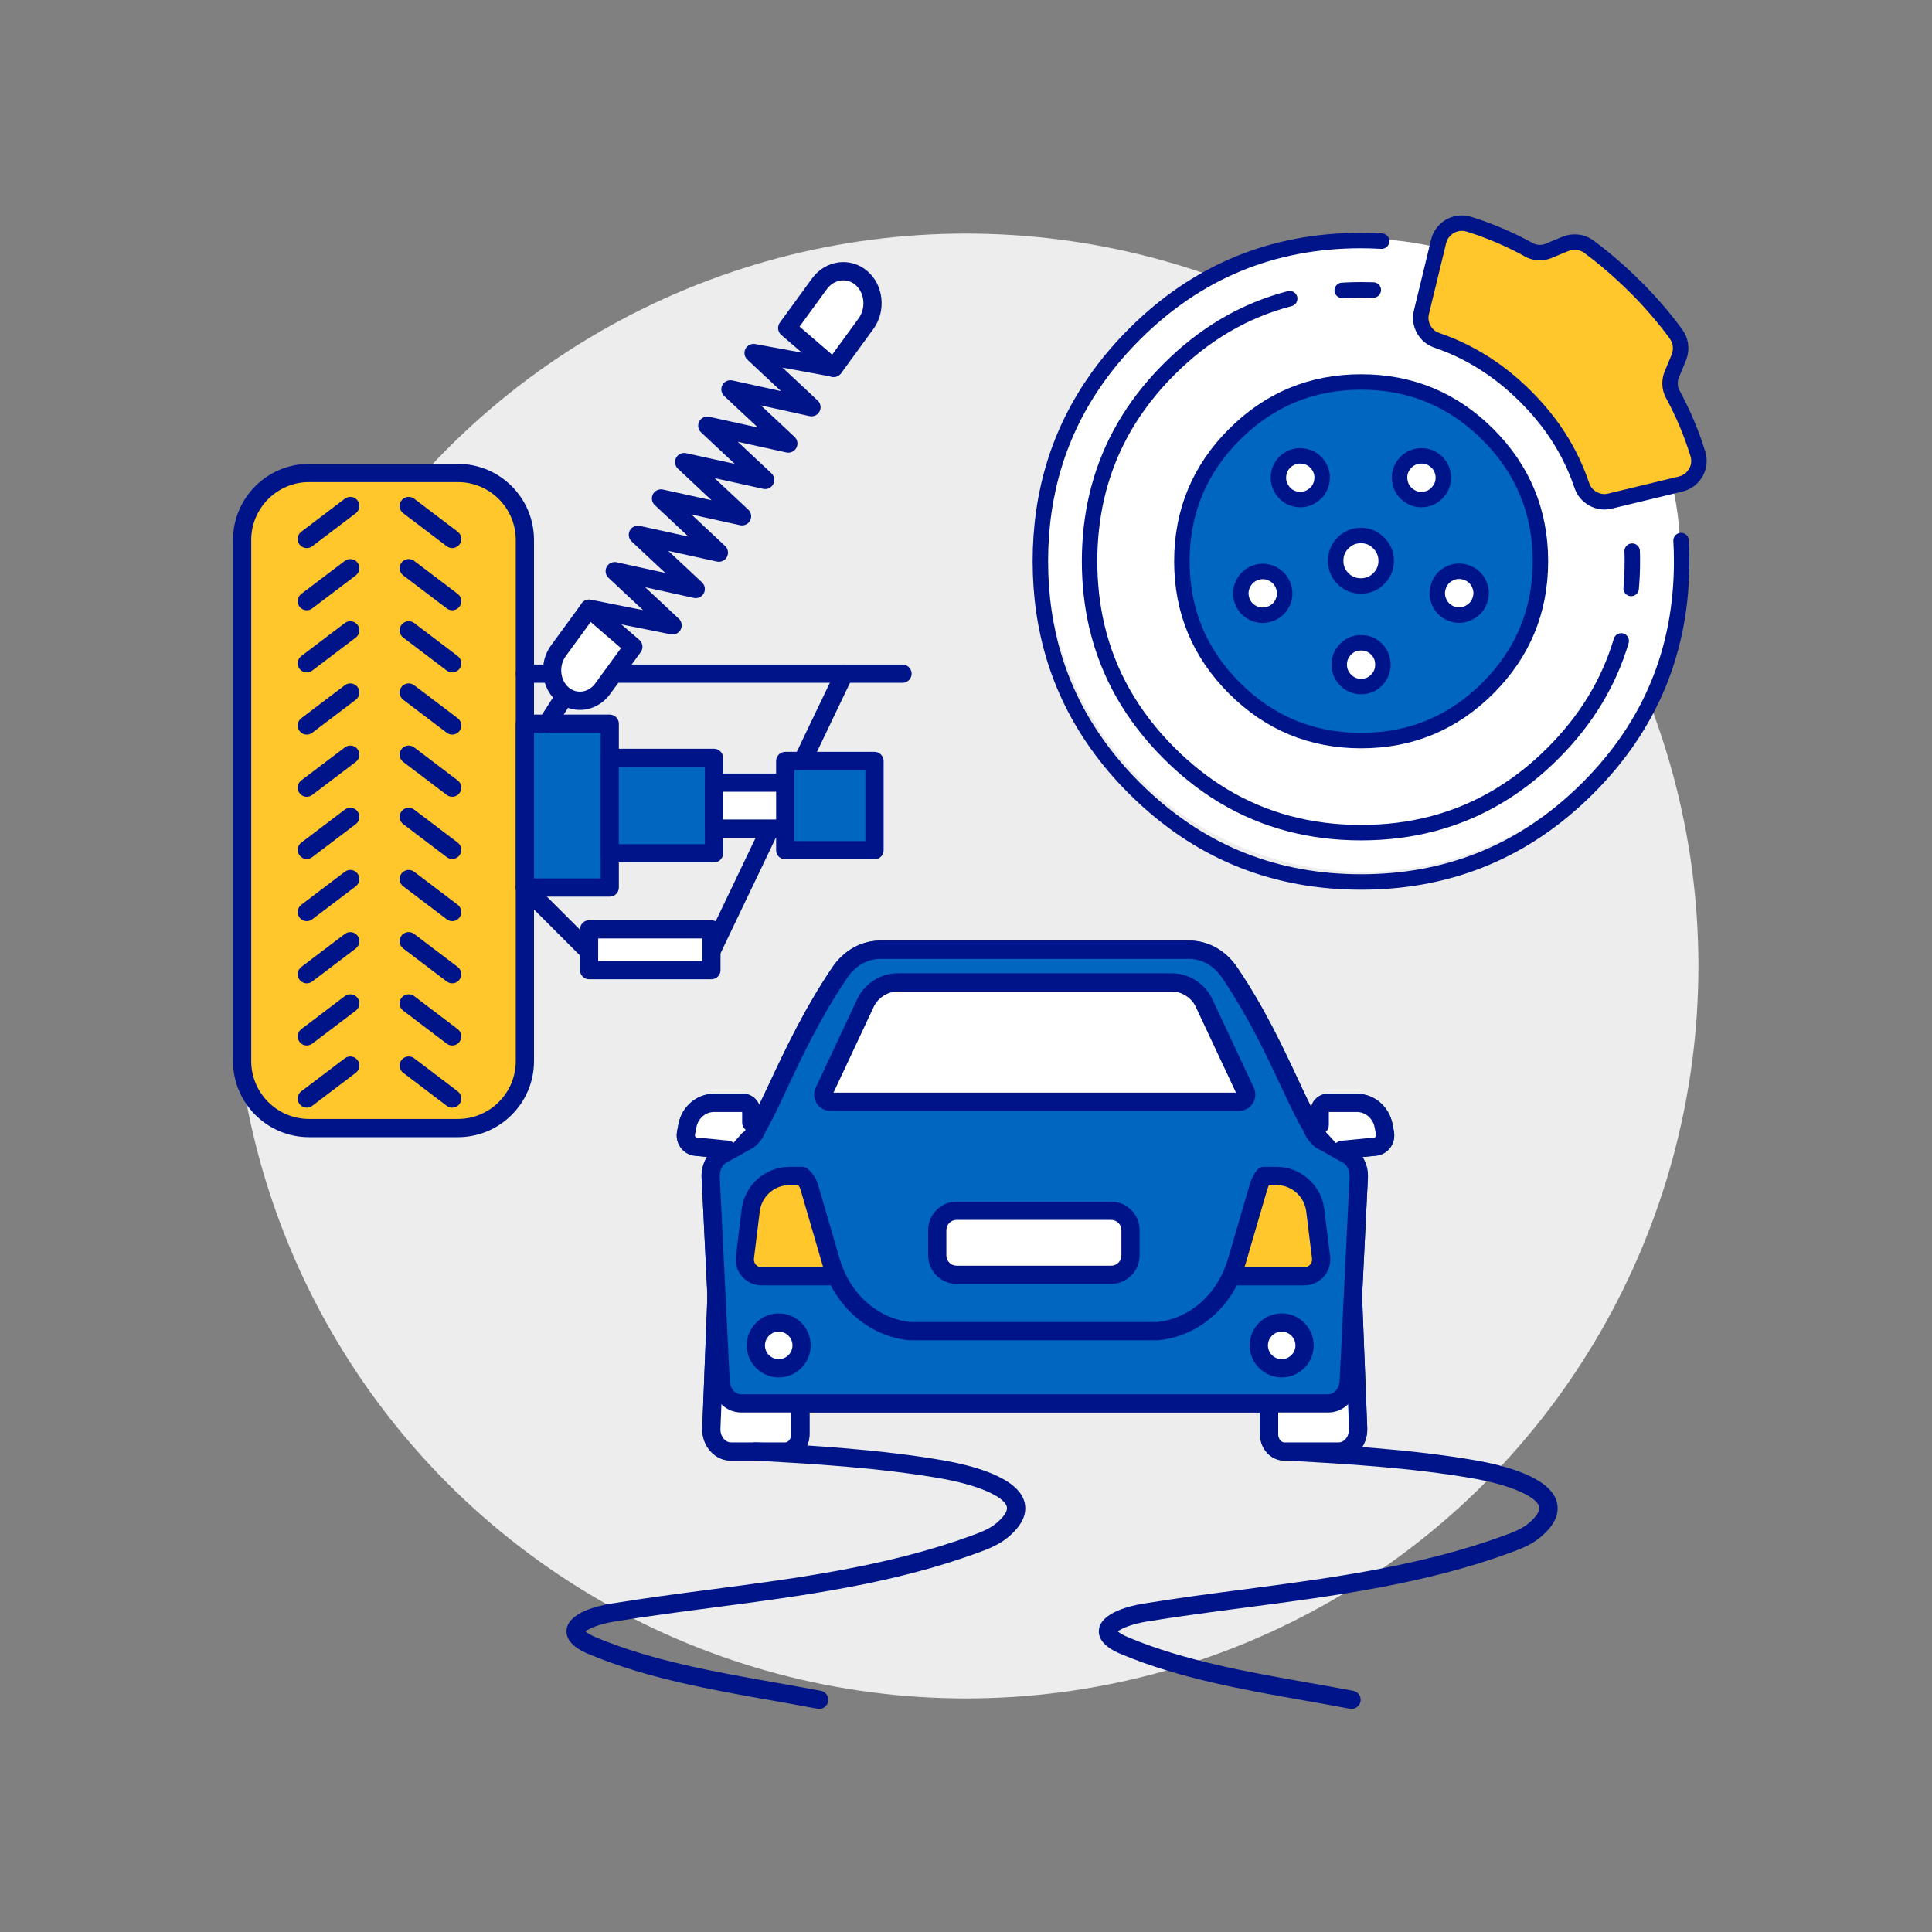 <?xml version="1.0" encoding="UTF-8"?> <svg xmlns="http://www.w3.org/2000/svg" viewBox="0 0 500 500"><rect x="0" y="0" width="500" height="500" fill="#808080" stroke="none"/><defs><style>.cls-1,.cls-2,.cls-3{fill-rule:evenodd;stroke:#001489;stroke-linecap:round;stroke-linejoin:round;stroke-width:4px;}.cls-1,.cls-4{fill:#fff;}.cls-2,.cls-5{fill:#ffc72c;}.cls-6{fill:#003887;}.cls-7{fill:#0066c0;}.cls-8{fill:#001489;}.cls-9{fill:#ededed;}.cls-3{fill:none;}</style></defs><g id="Background_Circles"><circle class="cls-9" cx="250" cy="250" r="189.55"></circle></g><g id="Layer_1"><circle class="cls-4" cx="352.95" cy="143.72" r="81.91"></circle><circle class="cls-7" cx="351.86" cy="145.16" r="45.23"></circle><rect class="cls-5" x="62.67" y="122.41" width="73.18" height="169.53" rx="17.33" ry="17.33"></rect><path class="cls-8" d="m118.51,294.3h-38.52c-10.86,0-19.69-8.83-19.69-19.69v-134.87c0-10.86,8.83-19.69,19.69-19.69h38.52c10.86,0,19.69,8.83,19.69,19.69v134.87c0,10.86-8.83,19.69-19.69,19.69Zm-38.52-169.53c-8.26,0-14.97,6.72-14.97,14.97v134.87c0,8.26,6.72,14.97,14.97,14.97h38.52c8.26,0,14.97-6.72,14.97-14.97v-134.87c0-8.26-6.72-14.97-14.97-14.97h-38.52Z"></path><path class="cls-8" d="m79.4,139.48l11.26-8.54-11.26,8.54Z"></path><path class="cls-8" d="m79.4,141.84c-.71,0-1.42-.32-1.88-.93-.79-1.04-.58-2.52.45-3.3l11.26-8.54c1.04-.79,2.52-.59,3.3.45.79,1.04.58,2.52-.45,3.3l-11.26,8.54c-.43.32-.93.48-1.42.48Z"></path><path class="cls-8" d="m79.4,155.57l11.26-8.54-11.26,8.54Z"></path><path class="cls-8" d="m79.4,157.93c-.71,0-1.42-.32-1.88-.93-.79-1.04-.58-2.52.45-3.3l11.26-8.54c1.04-.79,2.52-.58,3.3.45.79,1.04.58,2.52-.45,3.3l-11.26,8.54c-.43.32-.93.48-1.42.48Z"></path><path class="cls-8" d="m79.4,171.66l11.26-8.54-11.26,8.54Z"></path><path class="cls-8" d="m79.4,174.02c-.71,0-1.42-.32-1.88-.93-.79-1.04-.58-2.52.45-3.3l11.26-8.54c1.04-.79,2.52-.59,3.3.45.79,1.04.58,2.52-.45,3.3l-11.26,8.54c-.43.32-.93.48-1.42.48Z"></path><path class="cls-8" d="m79.4,187.75l11.26-8.54-11.26,8.54Z"></path><path class="cls-8" d="m79.4,190.11c-.71,0-1.42-.32-1.88-.93-.79-1.04-.58-2.52.45-3.3l11.26-8.54c1.04-.79,2.52-.59,3.3.45.79,1.04.58,2.52-.45,3.3l-11.26,8.54c-.43.32-.93.48-1.42.48Z"></path><path class="cls-8" d="m79.4,203.85l11.26-8.54-11.26,8.54Z"></path><path class="cls-8" d="m79.4,206.2c-.71,0-1.42-.32-1.88-.93-.79-1.04-.58-2.52.45-3.3l11.26-8.54c1.04-.79,2.52-.59,3.3.45.79,1.04.58,2.52-.45,3.3l-11.26,8.54c-.43.32-.93.48-1.42.48Z"></path><path class="cls-8" d="m79.4,219.94l11.26-8.54-11.26,8.54Z"></path><path class="cls-8" d="m79.4,222.3c-.71,0-1.42-.32-1.88-.93-.79-1.04-.58-2.52.45-3.3l11.26-8.54c1.04-.79,2.52-.59,3.3.45.79,1.04.58,2.52-.45,3.3l-11.26,8.54c-.43.32-.93.48-1.42.48Z"></path><path class="cls-8" d="m79.4,236.03l11.26-8.54-11.26,8.54Z"></path><path class="cls-8" d="m79.4,238.39c-.71,0-1.42-.32-1.88-.93-.79-1.04-.58-2.52.45-3.3l11.26-8.54c1.04-.79,2.52-.58,3.3.45.79,1.04.58,2.52-.45,3.3l-11.26,8.54c-.43.32-.93.48-1.42.48Z"></path><path class="cls-8" d="m79.4,252.12l11.26-8.54-11.26,8.54Z"></path><path class="cls-8" d="m79.4,254.48c-.71,0-1.42-.32-1.88-.93-.79-1.04-.58-2.52.45-3.3l11.26-8.54c1.04-.79,2.52-.59,3.3.45.79,1.04.58,2.52-.45,3.3l-11.26,8.54c-.43.32-.93.48-1.42.48Z"></path><path class="cls-8" d="m79.4,268.21l11.26-8.54-11.26,8.54Z"></path><path class="cls-8" d="m79.4,270.57c-.71,0-1.42-.32-1.88-.93-.79-1.04-.58-2.52.45-3.3l11.26-8.54c1.04-.79,2.52-.59,3.3.45.79,1.04.58,2.52-.45,3.3l-11.26,8.54c-.43.32-.93.48-1.42.48Z"></path><path class="cls-8" d="m79.4,284.3l11.26-8.54-11.26,8.54Z"></path><path class="cls-8" d="m79.4,286.66c-.71,0-1.42-.32-1.88-.93-.79-1.04-.58-2.52.45-3.3l11.26-8.54c1.04-.79,2.52-.58,3.3.45.79,1.04.58,2.52-.45,3.3l-11.26,8.54c-.43.32-.93.48-1.42.48Z"></path><path class="cls-8" d="m117.03,139.48l-11.26-8.54,11.26,8.54Z"></path><path class="cls-8" d="m117.03,141.84c-.5,0-1-.16-1.42-.48l-11.26-8.54c-1.04-.79-1.24-2.27-.45-3.3.79-1.04,2.27-1.24,3.3-.45l11.26,8.54c1.04.79,1.24,2.27.45,3.3-.46.61-1.17.93-1.88.93Z"></path><path class="cls-8" d="m117.03,155.57l-11.26-8.54,11.26,8.54Z"></path><path class="cls-8" d="m117.03,157.93c-.5,0-1-.16-1.42-.48l-11.26-8.54c-1.04-.79-1.24-2.27-.45-3.3.79-1.04,2.27-1.24,3.3-.45l11.26,8.54c1.04.79,1.24,2.27.45,3.3-.46.61-1.17.93-1.88.93Z"></path><path class="cls-8" d="m117.03,171.66l-11.26-8.54,11.26,8.54Z"></path><path class="cls-8" d="m117.03,174.02c-.5,0-1-.16-1.42-.48l-11.26-8.54c-1.04-.79-1.24-2.27-.45-3.3.79-1.04,2.27-1.24,3.3-.45l11.26,8.54c1.04.79,1.24,2.27.45,3.3-.46.61-1.17.93-1.88.93Z"></path><path class="cls-8" d="m117.03,187.75l-11.26-8.54,11.26,8.54Z"></path><path class="cls-8" d="m117.03,190.11c-.5,0-1-.16-1.42-.48l-11.26-8.54c-1.04-.79-1.24-2.27-.45-3.3.79-1.04,2.27-1.24,3.3-.45l11.26,8.54c1.04.79,1.24,2.27.45,3.3-.46.61-1.17.93-1.88.93Z"></path><path class="cls-8" d="m117.03,203.85l-11.26-8.54,11.26,8.54Z"></path><path class="cls-8" d="m117.03,206.2c-.5,0-1-.16-1.42-.48l-11.26-8.54c-1.04-.79-1.24-2.27-.45-3.3.79-1.04,2.27-1.24,3.3-.45l11.26,8.54c1.04.79,1.24,2.27.45,3.3-.46.61-1.17.93-1.88.93Z"></path><path class="cls-8" d="m117.03,219.94l-11.26-8.54,11.26,8.54Z"></path><path class="cls-8" d="m117.03,222.3c-.5,0-1-.16-1.42-.48l-11.26-8.54c-1.04-.79-1.24-2.27-.45-3.3.79-1.04,2.27-1.24,3.3-.45l11.26,8.54c1.04.79,1.24,2.27.45,3.3-.46.61-1.17.93-1.88.93Z"></path><path class="cls-8" d="m117.03,236.03l-11.26-8.54,11.26,8.54Z"></path><path class="cls-8" d="m117.03,238.39c-.5,0-1-.16-1.42-.48l-11.26-8.54c-1.04-.79-1.24-2.27-.45-3.3.79-1.04,2.27-1.24,3.3-.45l11.26,8.54c1.04.79,1.24,2.27.45,3.3-.46.61-1.17.93-1.88.93Z"></path><path class="cls-8" d="m117.03,252.12l-11.26-8.54,11.26,8.54Z"></path><path class="cls-8" d="m117.03,254.48c-.5,0-1-.16-1.42-.48l-11.26-8.54c-1.04-.79-1.24-2.27-.45-3.3.79-1.04,2.27-1.24,3.3-.45l11.26,8.54c1.04.79,1.24,2.27.45,3.3-.46.61-1.17.93-1.88.93Z"></path><path class="cls-8" d="m117.03,268.21l-11.26-8.54,11.26,8.54Z"></path><path class="cls-8" d="m117.03,270.57c-.5,0-1-.16-1.42-.48l-11.26-8.54c-1.04-.79-1.24-2.27-.45-3.3.79-1.04,2.27-1.24,3.3-.45l11.26,8.54c1.04.79,1.24,2.27.45,3.3-.46.61-1.17.93-1.88.93Z"></path><path class="cls-8" d="m117.03,284.3l-11.26-8.54,11.26,8.54Z"></path><path class="cls-8" d="m117.03,286.66c-.5,0-1-.16-1.42-.48l-11.26-8.54c-1.04-.79-1.24-2.27-.45-3.3.79-1.04,2.27-1.24,3.3-.45l11.26,8.54c1.04.79,1.24,2.27.45,3.3-.46.61-1.17.93-1.88.93Z"></path><path class="cls-8" d="m184.14,248.51h-31.83c-.63,0-1.23-.25-1.67-.69l-16.47-16.47c-.92-.92-.92-2.41,0-3.33.92-.92,2.41-.92,3.33,0l15.78,15.77h29.37l33.73-70.47c.56-1.18,1.97-1.67,3.14-1.11,1.17.56,1.67,1.97,1.11,3.14l-34.37,71.81c-.39.82-1.22,1.34-2.13,1.34Z"></path><rect class="cls-7" x="135.84" y="187.3" width="21.95" height="42.39"></rect><path class="cls-8" d="m157.8,232.05h-21.95c-1.3,0-2.36-1.06-2.36-2.36v-42.39c0-1.3,1.06-2.36,2.36-2.36h21.95c1.3,0,2.36,1.06,2.36,2.36v42.39c0,1.3-1.06,2.36-2.36,2.36Zm-19.6-4.72h17.24v-37.67h-17.24v37.67Z"></path><rect class="cls-7" x="157.8" y="196.14" width="26.98" height="24.7"></rect><path class="cls-8" d="m184.78,223.2h-26.99c-1.3,0-2.36-1.06-2.36-2.36v-24.7c0-1.3,1.06-2.36,2.36-2.36h26.99c1.3,0,2.36,1.06,2.36,2.36v24.7c0,1.3-1.06,2.36-2.36,2.36Zm-24.63-4.72h22.27v-19.98h-22.27v19.98Z"></path><rect class="cls-4" x="184.78" y="202.55" width="20.5" height="11.89"></rect><path class="cls-8" d="m205.29,216.8h-20.5c-1.3,0-2.36-1.06-2.36-2.36v-11.89c0-1.3,1.06-2.36,2.36-2.36h20.5c1.3,0,2.36,1.06,2.36,2.36v11.89c0,1.3-1.06,2.36-2.36,2.36Zm-18.15-4.72h15.79v-7.18h-15.79v7.18Z"></path><rect class="cls-7" x="203.23" y="196.94" width="23.1" height="23.1"></rect><path class="cls-8" d="m226.32,222.4h-23.1c-1.3,0-2.36-1.06-2.36-2.36v-23.1c0-1.3,1.06-2.36,2.36-2.36h23.1c1.3,0,2.36,1.06,2.36,2.36v23.1c0,1.3-1.06,2.36-2.36,2.36Zm-20.74-4.72h18.38v-18.38h-18.38v18.38Z"></path><polygon class="cls-8" points="157.71 162.05 146.16 180.11 141.56 187.3 157.71 162.05"></polygon><path class="cls-8" d="m141.56,189.66c-.43,0-.88-.12-1.27-.37-1.1-.7-1.42-2.16-.71-3.26l16.16-25.25c.7-1.1,2.16-1.42,3.26-.72,1.1.7,1.42,2.16.72,3.26l-16.16,25.25c-.45.7-1.21,1.09-1.99,1.09Z"></path><path class="cls-4" d="m203.73,84.9l8.35-11.46c2.67-3.66,7.56-4.32,10.86-1.48h0c3.31,2.85,3.83,8.17,1.17,11.82l-8.35,11.46-12.03-10.35Z"></path><path class="cls-8" d="m215.76,97.6c-.56,0-1.11-.2-1.54-.57l-12.03-10.35c-.93-.8-1.09-2.18-.37-3.18l8.35-11.46c1.69-2.32,4.23-3.83,6.97-4.15,2.67-.31,5.27.5,7.34,2.27,4.23,3.63,4.92,10.36,1.54,15l-8.35,11.46c-.39.53-.98.88-1.63.95-.09.01-.18.02-.27.02Zm-8.84-13.07l8.44,7.26,6.85-9.39c1.93-2.65,1.57-6.61-.8-8.65-1.05-.91-2.37-1.32-3.72-1.16-1.46.17-2.77.97-3.7,2.24l-7.07,9.7Z"></path><path class="cls-8" d="m233.57,176.71h-97.73c-1.3,0-2.36-1.06-2.36-2.36s1.06-2.36,2.36-2.36h97.73c1.3,0,2.36,1.06,2.36,2.36s-1.06,2.36-2.36,2.36Z"></path><path class="cls-4" d="m163.9,167.38l-7.96,10.9c-2.54,3.48-7.19,4.11-10.34,1.4h0c-3.15-2.71-3.65-7.77-1.11-11.26l7.96-10.9,11.45,9.85Z"></path><path class="cls-8" d="m150.07,183.72c-2.19,0-4.29-.78-6-2.25-4.07-3.5-4.73-9.97-1.47-14.43l7.96-10.9c.39-.53.98-.88,1.63-.95.65-.07,1.31.13,1.81.55l11.45,9.85c.93.8,1.09,2.18.37,3.18l-7.96,10.9c-1.63,2.23-4.08,3.69-6.71,3.99-.36.04-.71.06-1.07.06Zm2.79-22.75l-6.45,8.84c-1.81,2.48-1.47,6.18.74,8.08.98.84,2.2,1.23,3.45,1.08,1.35-.16,2.58-.9,3.44-2.09l6.67-9.15-7.86-6.77Z"></path><path class="cls-8" d="m174.08,164.21c-.15,0-.31-.02-.46-.05l-21.63-4.33c-1.28-.26-2.1-1.5-1.85-2.78.26-1.28,1.49-2.11,2.78-1.85l13.5,2.7-8.94-8.36c-.78-.73-.97-1.88-.48-2.82.49-.94,1.56-1.44,2.59-1.21l12.59,2.77-8.71-8.15c-.78-.73-.97-1.88-.48-2.82.49-.94,1.56-1.43,2.59-1.21l12.59,2.77-8.71-8.15c-.78-.73-.97-1.88-.48-2.82.5-.94,1.56-1.43,2.59-1.21l12.59,2.77-8.71-8.15c-.78-.73-.97-1.88-.48-2.82.5-.94,1.56-1.43,2.59-1.21l12.59,2.77-8.71-8.15c-.78-.73-.97-1.88-.48-2.82.5-.94,1.56-1.44,2.59-1.21l12.59,2.77-8.71-8.15c-.78-.73-.97-1.88-.48-2.82.49-.94,1.56-1.44,2.59-1.21l12.59,2.77-8.71-8.15c-.76-.71-.97-1.85-.5-2.78.47-.93,1.5-1.45,2.53-1.26l20.7,3.81c1.28.24,2.13,1.46,1.89,2.75-.24,1.28-1.46,2.12-2.75,1.89l-12.78-2.35,9.11,8.52c.78.73.97,1.88.48,2.82-.49.94-1.56,1.44-2.59,1.21l-12.59-2.77,8.71,8.15c.78.73.97,1.88.48,2.82-.5.94-1.56,1.44-2.59,1.21l-12.59-2.77,8.71,8.15c.78.73.97,1.88.48,2.82-.5.94-1.56,1.44-2.59,1.21l-12.59-2.77,8.71,8.15c.78.73.97,1.88.48,2.82-.49.94-1.56,1.44-2.59,1.21l-12.59-2.77,8.71,8.15c.78.73.97,1.88.48,2.82-.49.94-1.56,1.44-2.59,1.21l-12.59-2.77,8.71,8.15c.78.73.97,1.88.48,2.82-.49.94-1.56,1.44-2.59,1.21l-12.59-2.77,8.71,8.15c.77.72.97,1.86.49,2.8-.41.8-1.23,1.28-2.1,1.28Z"></path><rect class="cls-4" x="152.46" y="240.52" width="31.65" height="10.55"></rect><path class="cls-8" d="m184.11,253.43h-31.65c-1.3,0-2.36-1.06-2.36-2.36v-10.55c0-1.3,1.06-2.36,2.36-2.36h31.65c1.3,0,2.36,1.06,2.36,2.36v10.55c0,1.3-1.06,2.36-2.36,2.36Zm-29.3-4.72h26.94v-5.84h-26.94v5.84Z"></path><path class="cls-4" d="m207.14,363.98v7.19c0,2.46-1.76,4.47-3.92,4.47h-14.07c-2.86,0-5.15-2.69-5.05-5.94l1.39-35.49,21.66,29.77Z"></path><path class="cls-6" d="m203.22,378h-14.07c-1.9,0-3.7-.78-5.08-2.2-1.55-1.59-2.39-3.84-2.33-6.17l1.39-35.51c.05-1.3,1.12-2.3,2.45-2.26,1.3.05,2.31,1.15,2.26,2.45l-1.39,35.49c-.03,1.04.33,2.03,1,2.72.34.35.91.77,1.7.77h14.07c.83,0,1.56-.99,1.56-2.12v-7.19c0-1.3,1.06-2.36,2.36-2.36s2.36,1.06,2.36,2.36v7.19c0,3.77-2.82,6.83-6.28,6.83Z"></path><path class="cls-4" d="m328.43,363.98v7.19c0,2.46,1.76,4.47,3.92,4.47h14.07c2.86,0,5.15-2.69,5.05-5.94l-1.39-35.49-21.66,29.77Z"></path><path class="cls-6" d="m346.43,378h-14.07c-3.46,0-6.28-3.07-6.28-6.83v-7.19c0-1.3,1.06-2.36,2.36-2.36s2.36,1.06,2.36,2.36v7.19c0,1.13.73,2.12,1.56,2.12h14.07c.79,0,1.36-.42,1.7-.77.66-.68,1.03-1.68,1-2.74l-1.39-35.47c-.05-1.3.96-2.4,2.26-2.45,1.3-.04,2.4.96,2.45,2.26l1.39,35.49c.07,2.35-.78,4.59-2.33,6.19-1.38,1.42-3.18,2.2-5.08,2.2Z"></path><path class="cls-4" d="m227.86,245.8c-4.15,0-8.02,2.2-10.54,5.94-10.94,16.15-16.82,32.56-21.23,39.93-.48,1.36-1.29,2.49-2.34,3.34l-7.46,4.16c-1.66,1.34-2.55,3.61-2.34,5.92l2.58,52.7c.27,3.08,2.56,5.41,5.29,5.41h151.93c2.73,0,5.02-2.33,5.29-5.41l2.58-52.7c.21-2.31-.68-4.59-2.34-5.92l-7.46-4.16c-1.05-.84-1.86-1.98-2.34-3.34-4.48-7.12-10.29-23.77-21.23-39.93-2.52-3.74-6.39-5.94-10.54-5.94h-79.85Z"></path><path class="cls-6" d="m343.75,365.55h-151.93c-3.98,0-7.26-3.25-7.64-7.56l-2.58-52.8c-.27-3,.96-6.06,3.22-7.88.1-.08.21-.16.33-.22l7.27-4.06c.66-.57,1.15-1.3,1.46-2.18.05-.15.12-.29.2-.42,1.47-2.46,3.19-6.13,5.18-10.37,3.75-8.01,8.89-18.98,16.12-29.66,2.98-4.43,7.54-6.98,12.49-6.98h79.85c4.95,0,9.51,2.55,12.49,6.98,7.01,10.35,11.85,20.69,15.73,29,2.13,4.56,3.97,8.49,5.54,10.99.09.15.17.3.23.47.31.88.8,1.61,1.46,2.18l7.27,4.06c.12.06.23.14.33.22,2.26,1.82,3.49,4.88,3.21,7.98l-2.57,52.6c-.39,4.4-3.67,7.65-7.65,7.65Zm-156.12-64.44c-.95.85-1.47,2.3-1.34,3.76l2.58,52.8c.16,1.76,1.42,3.17,2.94,3.17h151.93c1.51,0,2.78-1.4,2.94-3.26l2.57-52.61c.14-1.55-.38-3.01-1.33-3.86l-7.26-4.05c-.12-.06-.23-.14-.33-.22-1.33-1.07-2.36-2.49-2.99-4.13-1.69-2.74-3.55-6.71-5.69-11.29-3.81-8.16-8.56-18.3-15.37-28.35-2.1-3.12-5.23-4.91-8.58-4.91h-79.85c-3.36,0-6.49,1.79-8.58,4.9-7.03,10.38-11.87,20.72-15.76,29.02-1.99,4.26-3.72,7.95-5.29,10.61-.63,1.65-1.67,3.08-3,4.15-.1.08-.21.16-.33.22l-7.26,4.05Zm6.11-6.11h.02-.02Z"></path><path class="cls-4" d="m194.42,290.53v-2.93c0-1.19-.92-2.15-2.05-2.15h-7.63c-3.33,0-6.19,2.47-6.84,5.89l-.36,1.9c-.33,1.71.83,3.34,2.49,3.51l8.24.8,6.15-7.02Z"></path><path class="cls-6" d="m188.27,299.91c-.08,0-.15,0-.23-.01l-8.24-.8c-1.42-.14-2.74-.89-3.6-2.05-.9-1.21-1.26-2.75-.97-4.25l.36-1.9c.86-4.53,4.71-7.82,9.16-7.82h7.63c2.43,0,4.41,2.02,4.41,4.51v2.93c0,1.3-1.06,2.36-2.36,2.36s-2.36-1.06-2.36-2.36v-2.73h-7.32c-2.19,0-4.09,1.67-4.53,3.98l-.36,1.9c-.05.28.06.47.11.54.06.07.15.16.29.18l8.24.8c1.3.13,2.24,1.28,2.12,2.58-.12,1.22-1.14,2.13-2.34,2.13Z"></path><path class="cls-4" d="m322.27,282.35l-10.9-23.25c-1.67-3.01-4.79-4.86-8.15-4.86h-70.87c-3.37,0-6.48,1.86-8.15,4.86l-10.9,23.25c-.69,1.24.18,2.78,1.56,2.78h105.84c1.39,0,2.25-1.54,1.56-2.78Z"></path><path class="cls-6" d="m320.71,287.49h-105.84c-1.48,0-2.82-.77-3.58-2.06-.74-1.27-.78-2.85-.09-4.14l10.87-23.19s.05-.1.08-.15c2.09-3.74,6-6.07,10.21-6.07h70.87c4.21,0,8.13,2.33,10.21,6.07.03.05.05.1.08.15l10.87,23.19c.68,1.3.65,2.87-.1,4.14-.76,1.29-2.09,2.06-3.58,2.06Zm-.49-3.99h.02-.02Zm-104.5-.73h104.15l-10.59-22.59c-1.26-2.21-3.58-3.58-6.06-3.58h-70.87c-2.48,0-4.79,1.37-6.05,3.58l-10.59,22.59Z"></path><path class="cls-4" d="m207.48,304.34s1.32.7,2,3.03l5.58,19.13c2.91,9.97,10.95,17.06,20.43,18.01h64.15c9.48-.95,17.52-8.05,20.43-18.01l5.59-19.13c.66-2.28,1.54-3.03,1.54-3.03h-119.71Z"></path><path class="cls-6" d="m299.64,346.87h-64.15c-.08,0-.16,0-.24-.01-10.45-1.05-19.27-8.78-22.45-19.7l-5.58-19.13c-.36-1.25-.93-1.66-.96-1.68-1.15-.61-1.53-2.01-.92-3.16.61-1.15,2.1-1.55,3.24-.94.37.2,2.25,1.33,3.16,4.45l5.58,19.13c2.63,9.02,9.8,15.41,18.28,16.31h63.91c8.48-.9,15.65-7.3,18.28-16.31l5.59-19.13c.8-2.73,1.93-3.87,2.26-4.16.98-.85,2.47-.74,3.33.24.85.98.74,2.47-.23,3.32.03-.04-.41.49-.82,1.92l-5.59,19.13c-3.18,10.91-12,18.64-22.45,19.7-.08,0-.16.01-.24.01Z"></path><path class="cls-4" d="m341.53,291.19v-3.59c0-1.19.92-2.15,2.05-2.15h7.63c3.33,0,6.19,2.47,6.84,5.89l.36,1.9c.33,1.71-.83,3.34-2.49,3.51l-8.58.84-5.81-6.4Z"></path><path class="cls-6" d="m347.34,299.94c-1.2,0-2.22-.91-2.34-2.13-.13-1.3.82-2.45,2.12-2.58l8.58-.84c.14-.01.23-.1.29-.18.05-.07.17-.26.12-.54l-.36-1.91c-.44-2.3-2.34-3.97-4.53-3.97h-7.32v3.39c0,1.3-1.06,2.36-2.36,2.36s-2.36-1.06-2.36-2.36v-3.59c0-2.49,1.98-4.51,4.41-4.51h7.63c4.45,0,8.3,3.29,9.16,7.81l.36,1.91c.28,1.49-.07,3.04-.97,4.24-.87,1.16-2.18,1.91-3.6,2.05l-8.58.84c-.08,0-.16.01-.23.01Z"></path><path class="cls-4" d="m214.61,330.29h-17.54c-2.59,0-4.6-2.27-4.29-4.84l1.5-12.21c.62-5.08,4.94-8.9,10.05-8.9h3.15l7.13,25.95Z"></path><path class="cls-6" d="m214.61,332.65h-17.54c-1.91,0-3.73-.82-5-2.25-1.27-1.43-1.86-3.34-1.63-5.24l1.5-12.21c.77-6.25,6.09-10.97,12.39-10.97h3.15c1.3,0,2.36,1.06,2.36,2.36s-1.06,2.36-2.36,2.36h-3.15c-3.92,0-7.23,2.93-7.71,6.83l-1.5,12.21c-.07.56.1,1.11.48,1.54.38.43.9.66,1.47.66h17.54c1.3,0,2.36,1.06,2.36,2.36s-1.06,2.36-2.36,2.36Z"></path><path class="cls-4" d="m320.06,330.29h17.54c2.59,0,4.6-2.27,4.29-4.84l-1.5-12.21c-.62-5.08-4.93-8.9-10.05-8.9h-3.15l-7.13,25.95Z"></path><path class="cls-6" d="m337.6,332.65h-17.54c-1.3,0-2.36-1.06-2.36-2.36s1.06-2.36,2.36-2.36h17.54c.57,0,1.09-.23,1.47-.66.38-.43.55-.97.48-1.54l-1.5-12.21c-.48-3.89-3.79-6.83-7.71-6.83h-3.15c-1.3,0-2.36-1.06-2.36-2.36s1.06-2.36,2.36-2.36h3.15c6.3,0,11.63,4.72,12.39,10.97l1.5,12.21c.23,1.9-.36,3.81-1.63,5.24-1.27,1.43-3.09,2.25-5,2.25Z"></path><path class="cls-4" d="m247.57,313.35h40.01c2.76,0,5,2.24,5,5v6.56c0,2.76-2.24,5-5,5h-40.01c-2.76,0-5-2.24-5-5v-6.56c0-2.76,2.24-5,5-5Z"></path><path class="cls-6" d="m287.57,332.27h-40.01c-4.06,0-7.36-3.3-7.36-7.36v-6.56c0-4.06,3.3-7.36,7.36-7.36h40.01c4.06,0,7.36,3.3,7.36,7.36v6.56c0,4.06-3.3,7.36-7.36,7.36Zm-40.01-16.56c-1.46,0-2.64,1.19-2.64,2.64v6.56c0,1.46,1.19,2.65,2.64,2.65h40.01c1.46,0,2.65-1.19,2.65-2.65v-6.56c0-1.46-1.19-2.64-2.65-2.64h-40.01Z"></path><path class="cls-4" d="m337.62,348.19c0,3.27-2.65,5.92-5.92,5.92s-5.92-2.65-5.92-5.92,2.65-5.92,5.92-5.92,5.92,2.65,5.92,5.92Z"></path><path class="cls-6" d="m331.7,356.47c-4.56,0-8.28-3.71-8.28-8.28s3.71-8.28,8.28-8.28,8.28,3.71,8.28,8.28-3.71,8.28-8.28,8.28Zm0-11.84c-1.96,0-3.56,1.6-3.56,3.56s1.6,3.56,3.56,3.56,3.56-1.6,3.56-3.56-1.6-3.56-3.56-3.56Z"></path><path class="cls-4" d="m207.45,348.19c0,3.27-2.65,5.92-5.92,5.92s-5.92-2.65-5.92-5.92,2.65-5.92,5.92-5.92,5.92,2.65,5.92,5.92Z"></path><path class="cls-6" d="m201.53,356.47c-4.56,0-8.28-3.71-8.28-8.28s3.71-8.28,8.28-8.28,8.28,3.71,8.28,8.28-3.71,8.28-8.28,8.28Zm0-11.84c-1.96,0-3.56,1.6-3.56,3.56s1.6,3.56,3.56,3.56,3.56-1.6,3.56-3.56-1.6-3.56-3.56-3.56Z"></path><path class="cls-8" d="m349.76,442.25c-.15,0-.29-.01-.44-.04-3.71-.7-7.5-1.37-11.32-2.05-16.12-2.84-32.79-5.79-47.7-12.01-1.57-.65-6.34-2.65-5.9-6.41.52-4.46,8.23-6.19,11.53-6.73,8.66-1.41,17.47-2.57,26-3.68,22.45-2.94,45.67-5.98,67.44-13.97,2.3-.84,4.5-1.71,6.18-3.1,1.21-1,3.17-2.89,2.78-4.35-.71-2.68-7.8-5.69-17.23-7.32-16.1-2.79-33.05-3.75-48.01-4.59-1.3-.07-2.29-1.19-2.22-2.49.07-1.3,1.19-2.29,2.49-2.22,15.09.85,32.19,1.82,48.55,4.65,7.09,1.23,19.26,4.25,20.99,10.76.81,3.06-.64,6.15-4.33,9.2-2.25,1.86-4.86,2.9-7.56,3.89-22.27,8.17-45.75,11.24-68.46,14.22-8.49,1.11-17.27,2.26-25.85,3.66-3.77.61-6.52,1.78-7.4,2.54.34.31,1.12.88,2.84,1.59,14.42,6.02,30.83,8.92,46.7,11.72,3.84.68,7.65,1.35,11.38,2.06,1.28.24,2.12,1.48,1.88,2.76-.21,1.13-1.2,1.92-2.31,1.92Z"></path><path class="cls-4" d="m207.14,363.98v7.19c0,2.46-1.76,4.47-3.92,4.47h-14.07c-2.86,0-5.15-2.69-5.05-5.94l1.39-35.49,21.66,29.77Z"></path><path class="cls-8" d="m203.22,378h-14.07c-1.9,0-3.7-.78-5.08-2.2-1.55-1.59-2.39-3.84-2.33-6.17l1.39-35.51c.05-1.3,1.12-2.3,2.45-2.26,1.3.05,2.31,1.15,2.26,2.45l-1.39,35.49c-.03,1.04.33,2.03,1,2.72.34.35.91.77,1.7.77h14.07c.83,0,1.56-.99,1.56-2.12v-7.19c0-1.3,1.06-2.36,2.36-2.36s2.36,1.06,2.36,2.36v7.19c0,3.77-2.82,6.83-6.28,6.83Z"></path><path class="cls-4" d="m328.43,363.98v7.19c0,2.46,1.76,4.47,3.92,4.47h14.07c2.86,0,5.15-2.69,5.05-5.94l-1.39-35.49-21.66,29.77Z"></path><path class="cls-8" d="m346.43,378h-14.07c-3.46,0-6.28-3.07-6.28-6.83v-7.19c0-1.3,1.06-2.36,2.36-2.36s2.36,1.06,2.36,2.36v7.19c0,1.13.73,2.12,1.56,2.12h14.07c.79,0,1.36-.42,1.7-.77.66-.68,1.03-1.68,1-2.74l-1.39-35.47c-.05-1.3.96-2.4,2.26-2.45,1.3-.04,2.4.96,2.45,2.26l1.39,35.49c.07,2.35-.78,4.59-2.33,6.19-1.38,1.42-3.18,2.2-5.08,2.2Z"></path><path class="cls-7" d="m227.86,245.8c-4.15,0-8.02,2.2-10.54,5.94-10.94,16.15-16.82,32.56-21.23,39.93-.48,1.36-1.29,2.49-2.34,3.34l-7.46,4.16c-1.66,1.34-2.55,3.61-2.34,5.92l2.58,52.7c.27,3.08,2.56,5.41,5.29,5.41h151.93c2.73,0,5.02-2.33,5.29-5.41l2.58-52.7c.21-2.31-.68-4.59-2.34-5.92l-7.46-4.16c-1.05-.84-1.86-1.98-2.34-3.34-4.48-7.12-10.29-23.77-21.23-39.93-2.52-3.74-6.39-5.94-10.54-5.94h-79.85Z"></path><path class="cls-8" d="m343.75,365.55h-151.93c-3.98,0-7.26-3.25-7.64-7.56l-2.58-52.8c-.27-3,.96-6.06,3.22-7.88.1-.08.21-.16.33-.22l7.27-4.06c.66-.57,1.15-1.3,1.46-2.18.05-.15.12-.29.2-.42,1.47-2.46,3.19-6.13,5.18-10.37,3.75-8.01,8.89-18.98,16.12-29.66,2.98-4.43,7.54-6.98,12.49-6.98h79.85c4.95,0,9.51,2.55,12.49,6.98,7.01,10.35,11.85,20.69,15.73,29,2.13,4.56,3.97,8.49,5.54,10.99.09.15.17.3.23.47.31.88.8,1.61,1.46,2.18l7.27,4.06c.12.06.23.14.33.22,2.26,1.82,3.49,4.88,3.21,7.98l-2.57,52.6c-.39,4.4-3.67,7.65-7.65,7.65Zm-156.12-64.44c-.95.85-1.47,2.3-1.34,3.76l2.58,52.8c.16,1.76,1.42,3.17,2.94,3.17h151.93c1.51,0,2.78-1.4,2.94-3.26l2.57-52.61c.14-1.55-.38-3.01-1.33-3.86l-7.26-4.05c-.12-.06-.23-.14-.33-.22-1.33-1.07-2.36-2.49-2.99-4.13-1.69-2.74-3.55-6.71-5.69-11.29-3.81-8.16-8.56-18.3-15.37-28.35-2.1-3.12-5.23-4.91-8.58-4.91h-79.85c-3.36,0-6.49,1.79-8.58,4.9-7.03,10.38-11.87,20.72-15.76,29.02-1.99,4.26-3.72,7.95-5.29,10.61-.63,1.65-1.67,3.08-3,4.15-.1.08-.21.16-.33.22l-7.26,4.05Zm6.11-6.11h.02-.02Z"></path><path class="cls-4" d="m194.42,290.53v-2.93c0-1.19-.92-2.15-2.05-2.15h-7.63c-3.33,0-6.19,2.47-6.84,5.89l-.36,1.9c-.33,1.71.83,3.34,2.49,3.51l8.24.8,6.15-7.02Z"></path><path class="cls-8" d="m188.27,299.91c-.08,0-.15,0-.23-.01l-8.24-.8c-1.42-.14-2.74-.89-3.6-2.05-.9-1.21-1.26-2.75-.97-4.25l.36-1.9c.86-4.53,4.71-7.82,9.16-7.82h7.63c2.43,0,4.41,2.02,4.41,4.51v2.93c0,1.3-1.06,2.36-2.36,2.36s-2.36-1.06-2.36-2.36v-2.73h-7.32c-2.19,0-4.09,1.67-4.53,3.98l-.36,1.9c-.05.28.06.47.11.54.06.07.15.16.29.18l8.24.8c1.3.13,2.24,1.28,2.12,2.58-.12,1.22-1.14,2.13-2.34,2.13Z"></path><path class="cls-4" d="m322.27,282.35l-10.9-23.25c-1.67-3.01-4.79-4.86-8.15-4.86h-70.87c-3.37,0-6.48,1.86-8.15,4.86l-10.9,23.25c-.69,1.24.18,2.78,1.56,2.78h105.84c1.39,0,2.25-1.54,1.56-2.78Z"></path><path class="cls-8" d="m320.71,287.49h-105.84c-1.48,0-2.82-.77-3.58-2.06-.74-1.27-.78-2.85-.09-4.14l10.87-23.19s.05-.1.08-.15c2.09-3.74,6-6.07,10.21-6.07h70.87c4.21,0,8.13,2.33,10.21,6.07.03.05.05.1.08.15l10.87,23.19c.68,1.3.65,2.87-.1,4.14-.76,1.29-2.09,2.06-3.58,2.06Zm-.49-3.99h.02-.02Zm-104.5-.73h104.15l-10.59-22.59c-1.26-2.21-3.58-3.58-6.06-3.58h-70.87c-2.48,0-4.79,1.37-6.05,3.58l-10.59,22.59Z"></path><path class="cls-4" d="m341.53,291.19v-3.59c0-1.19.92-2.15,2.05-2.15h7.63c3.33,0,6.19,2.47,6.84,5.89l.36,1.9c.33,1.71-.83,3.34-2.49,3.51l-8.58.84-5.81-6.4Z"></path><path class="cls-8" d="m347.34,299.94c-1.2,0-2.22-.91-2.34-2.13-.13-1.3.82-2.45,2.12-2.58l8.58-.84c.14-.01.23-.1.29-.18.05-.07.17-.26.12-.54l-.36-1.91c-.44-2.3-2.34-3.97-4.53-3.97h-7.32v3.39c0,1.3-1.06,2.36-2.36,2.36s-2.36-1.06-2.36-2.36v-3.59c0-2.49,1.98-4.51,4.41-4.51h7.63c4.45,0,8.3,3.29,9.16,7.81l.36,1.91c.28,1.49-.07,3.04-.97,4.24-.87,1.16-2.18,1.91-3.6,2.05l-8.58.84c-.08,0-.16.01-.23.01Z"></path><path class="cls-5" d="m214.61,330.29h-17.54c-2.59,0-4.6-2.27-4.29-4.84l1.5-12.21c.62-5.08,4.94-8.9,10.05-8.9h3.15l7.13,25.95Z"></path><path class="cls-8" d="m214.61,332.65h-17.54c-1.91,0-3.73-.82-5-2.25-1.27-1.43-1.86-3.34-1.63-5.24l1.5-12.21c.77-6.25,6.09-10.97,12.39-10.97h3.15c1.3,0,2.36,1.06,2.36,2.36s-1.06,2.36-2.36,2.36h-3.15c-3.92,0-7.23,2.93-7.71,6.83l-1.5,12.21c-.07.56.1,1.11.48,1.54.38.43.9.66,1.47.66h17.54c1.3,0,2.36,1.06,2.36,2.36s-1.06,2.36-2.36,2.36Z"></path><path class="cls-5" d="m320.06,330.29h17.54c2.59,0,4.6-2.27,4.29-4.84l-1.5-12.21c-.62-5.08-4.93-8.9-10.05-8.9h-3.15l-7.13,25.95Z"></path><path class="cls-8" d="m337.6,332.65h-17.54c-1.3,0-2.36-1.06-2.36-2.36s1.06-2.36,2.36-2.36h17.54c.57,0,1.09-.23,1.47-.66.38-.43.55-.97.48-1.54l-1.5-12.21c-.48-3.89-3.79-6.83-7.71-6.83h-3.15c-1.3,0-2.36-1.06-2.36-2.36s1.06-2.36,2.36-2.36h3.15c6.3,0,11.63,4.72,12.39,10.97l1.5,12.21c.23,1.9-.36,3.81-1.63,5.24-1.27,1.43-3.09,2.25-5,2.25Z"></path><path class="cls-4" d="m247.57,313.35h40.01c2.76,0,5,2.24,5,5v6.56c0,2.76-2.24,5-5,5h-40.01c-2.76,0-5-2.24-5-5v-6.56c0-2.76,2.24-5,5-5Z"></path><path class="cls-8" d="m287.57,332.27h-40.01c-4.06,0-7.36-3.3-7.36-7.36v-6.56c0-4.06,3.3-7.36,7.36-7.36h40.01c4.06,0,7.36,3.3,7.36,7.36v6.56c0,4.06-3.3,7.36-7.36,7.36Zm-40.01-16.56c-1.46,0-2.64,1.19-2.64,2.64v6.56c0,1.46,1.19,2.65,2.64,2.65h40.01c1.46,0,2.65-1.19,2.65-2.65v-6.56c0-1.46-1.19-2.64-2.65-2.64h-40.01Z"></path><path class="cls-4" d="m337.62,348.19c0,3.27-2.65,5.92-5.92,5.92s-5.92-2.65-5.92-5.92,2.65-5.92,5.92-5.92,5.92,2.65,5.92,5.92Z"></path><path class="cls-8" d="m331.7,356.47c-4.56,0-8.28-3.71-8.28-8.28s3.71-8.28,8.28-8.28,8.28,3.71,8.28,8.28-3.71,8.28-8.28,8.28Zm0-11.84c-1.96,0-3.56,1.6-3.56,3.56s1.6,3.56,3.56,3.56,3.56-1.6,3.56-3.56-1.6-3.56-3.56-3.56Z"></path><path class="cls-4" d="m207.45,348.19c0,3.27-2.65,5.92-5.92,5.92s-5.92-2.65-5.92-5.92,2.65-5.92,5.92-5.92,5.92,2.65,5.92,5.92Z"></path><path class="cls-8" d="m201.53,356.47c-4.56,0-8.28-3.71-8.28-8.28s3.71-8.28,8.28-8.28,8.28,3.71,8.28,8.28-3.71,8.28-8.28,8.28Zm0-11.84c-1.96,0-3.56,1.6-3.56,3.56s1.6,3.56,3.56,3.56,3.56-1.6,3.56-3.56-1.6-3.56-3.56-3.56Z"></path><path class="cls-8" d="m211.99,442.25c-.15,0-.29-.01-.44-.04-3.71-.7-7.5-1.37-11.32-2.05-16.12-2.84-32.79-5.79-47.7-12.01-1.57-.65-6.34-2.65-5.9-6.41.52-4.46,8.23-6.19,11.52-6.73,8.66-1.41,17.47-2.57,26-3.68,22.45-2.94,45.67-5.98,67.45-13.97,2.3-.84,4.5-1.71,6.18-3.1,1.2-1,3.17-2.89,2.78-4.35-.71-2.68-7.8-5.69-17.23-7.32-16.1-2.79-33.05-3.75-48.01-4.59-1.3-.07-2.29-1.19-2.22-2.49.07-1.3,1.18-2.29,2.49-2.22,15.09.85,32.19,1.82,48.55,4.65,7.09,1.23,19.26,4.25,20.99,10.76.81,3.06-.64,6.15-4.33,9.2-2.26,1.86-4.86,2.9-7.56,3.89-22.26,8.17-45.75,11.24-68.46,14.22-8.49,1.11-17.27,2.26-25.85,3.66-3.77.61-6.52,1.78-7.4,2.54.34.31,1.12.88,2.83,1.59,14.42,6.02,30.83,8.92,46.7,11.72,3.84.68,7.65,1.35,11.38,2.06,1.28.24,2.12,1.48,1.88,2.76-.21,1.13-1.2,1.92-2.31,1.92Z"></path><path class="cls-8" d="m299.64,346.87h-64.15c-.08,0-.16,0-.24-.01-10.45-1.05-19.27-8.78-22.45-19.7l-5.58-19.13c-.36-1.25-.93-1.66-.96-1.68-1.15-.61-1.53-2.01-.92-3.16.61-1.15,2.1-1.55,3.24-.94.37.2,2.25,1.33,3.16,4.45l5.58,19.13c2.63,9.02,9.8,15.41,18.28,16.31h63.91c8.48-.9,15.65-7.3,18.28-16.31l5.59-19.13c.8-2.73,1.93-3.87,2.26-4.16.98-.85,2.47-.74,3.33.24.85.98.74,2.47-.23,3.32.03-.04-.41.49-.82,1.92l-5.59,19.13c-3.18,10.91-12,18.64-22.45,19.7-.08,0-.16.01-.24.01Z"></path><path class="cls-2" d="m395.53,64.56c-4.82-2.64-9.86-4.79-15.1-6.45-.09-.02-.19-.05-.28-.08-1.12-.34-2.23-.38-3.34-.1l-.1.03c-1.06.28-1.98.82-2.77,1.62-.01.02-.03.03-.05.05l-.03.03c-.77.78-1.28,1.71-1.54,2.77v.03l-.13.49-.03.15-4.29,17.68c-.06.23-.1.45-.13.67-.18,1.31.06,2.57.72,3.78.75,1.35,1.84,2.29,3.29,2.8l.05.03s.05.02.08.03c4.97,1.69,9.65,4.05,14.05,7.09l-.03-.03c.76.52,1.5,1.06,2.23,1.62.46.35.93.71,1.39,1.08,1.84,1.47,3.62,3.08,5.34,4.8,2.85,2.85,5.36,5.85,7.53,8.99,2.98,4.35,5.29,8.98,6.94,13.87l.05.13c.51,1.52,1.47,2.66,2.88,3.44,1.37.76,2.81.96,4.32.62l18.39-4.44c1.11-.27,2.08-.81,2.9-1.62v-.03c.82-.8,1.36-1.75,1.64-2.85.27-1.07.24-2.15-.08-3.21l-.03-.1c-1.64-5.33-3.79-10.44-6.45-15.34-.45-.83-.7-1.7-.74-2.62-.03-.56.03-1.11.15-1.64.08-.35.19-.69.33-1.03l.03-.05,1.59-3.85c.06-.15.12-.31.18-.46.41-1,.54-2.02.41-3.08-.01-.09-.02-.19-.03-.28-.16-.96-.54-1.84-1.13-2.64l.1.13c-.03-.05-.07-.1-.1-.16-3.11-4.23-6.62-8.3-10.51-12.2v.03c-3.85-3.85-7.86-7.32-12.02-10.4l-.05-.05c-.86-.61-1.82-.98-2.85-1.11h-.03c-1.06-.13-2.09,0-3.08.41-.1.04-.2.07-.31.1l-4.08,1.7c-.86.36-1.75.51-2.67.46-.92-.06-1.79-.31-2.62-.77Z"></path><path class="cls-3" d="m357.56,62.41c-1.76-.1-3.54-.16-5.34-.16-22.94,0-42.5,8.09-58.67,24.28-3.27,3.27-6.21,6.68-8.81,10.23-.27.36-.53.72-.8,1.08-.03.05-.07.1-.1.16-9.72,13.73-14.59,29.49-14.59,47.27,0,17.77,4.87,33.51,14.59,47.22,2.83,4,6.06,7.82,9.71,11.46.59.59,1.19,1.18,1.8,1.75.13.12.26.24.39.36,15.74,14.79,34.57,22.19,56.49,22.2,21.94,0,40.79-7.41,56.54-22.2.13-.12.26-.24.39-.36.61-.57,1.21-1.15,1.8-1.75,16.18-16.18,24.26-35.74,24.25-58.67,0-1.82-.05-3.62-.15-5.39"></path><path class="cls-1" d="m333.18,119.05c1.27-.92,2.67-1.25,4.21-1,1.54.24,2.78,1,3.7,2.26.92,1.27,1.25,2.67,1,4.21-.24,1.53-1,2.76-2.26,3.67-1.27.92-2.67,1.27-4.21,1.03-1.53-.24-2.76-1-3.67-2.26-.92-1.27-1.27-2.67-1.03-4.21.24-1.54,1-2.77,2.26-3.7Z"></path><path class="cls-3" d="m419.57,165.86c-3.2,10.81-9.08,20.49-17.65,29.06-4.24,4.24-8.76,7.83-13.56,10.76-.2.12-.39.24-.59.36-10.53,6.3-22.39,9.45-35.55,9.45-13.16,0-25-3.16-35.53-9.45-.2-.12-.39-.24-.59-.36-4.79-2.93-9.3-6.52-13.54-10.76-9.6-9.59-15.85-20.59-18.73-32.99-1.23-5.3-1.85-10.86-1.85-16.67,0-5.82.62-11.39,1.85-16.7,2.65-11.43,8.16-21.67,16.52-30.72.34-.36.68-.72,1.03-1.08.39-.4.78-.81,1.18-1.21,9.13-9.14,19.53-15.23,31.21-18.26"></path><path class="cls-3" d="m347.36,75.15c1.6-.1,3.22-.15,4.86-.15,1.07,0,2.13.02,3.19.05"></path><path class="cls-1" d="m363.29,120.31c.92-1.26,2.16-2.02,3.7-2.26,1.54-.25,2.95.08,4.21,1,1.26.92,2.02,2.16,2.26,3.7.24,1.54-.1,2.95-1.03,4.21-.92,1.26-2.16,2.02-3.7,2.26-1.53.24-2.93-.1-4.19-1.03-1.26-.92-2.02-2.16-2.26-3.7-.25-1.53.09-2.93,1-4.19Z"></path><path class="cls-3" d="m319.46,112.45c-9.06,9.06-13.59,19.99-13.59,32.81s4.53,23.75,13.59,32.81c9.06,9.06,19.99,13.59,32.8,13.59s23.75-4.53,32.81-13.59c9.06-9.06,13.59-20,13.59-32.81s-4.53-23.75-13.59-32.81c-9.06-9.06-20-13.59-32.81-13.59s-23.75,4.53-32.8,13.59Z"></path><path class="cls-1" d="m345.67,145.13c0-1.81.63-3.35,1.9-4.62,1.27-1.28,2.82-1.92,4.62-1.93,1.81,0,3.35.64,4.62,1.93,1.28,1.28,1.92,2.82,1.93,4.62,0,1.81-.65,3.35-1.93,4.62-1.28,1.27-2.82,1.9-4.62,1.9-1.81,0-3.35-.63-4.62-1.9-1.27-1.27-1.9-2.82-1.9-4.62Z"></path><path class="cls-1" d="m357.89,172c0,1.57-.54,2.9-1.64,4.01-1.1,1.11-2.42,1.67-3.98,1.67-1.57,0-2.9-.56-4.01-1.67-1.11-1.1-1.66-2.44-1.67-4.01,0-1.57.56-2.9,1.67-4.01,1.1-1.1,2.44-1.65,4.01-1.64,1.56,0,2.89.54,3.98,1.64,1.1,1.11,1.65,2.44,1.64,4.01Z"></path><path class="cls-1" d="m372.26,151.75c.48-1.49,1.41-2.58,2.8-3.29,1.39-.71,2.83-.82,4.32-.33,1.49.48,2.6,1.41,3.31,2.8.71,1.39.82,2.83.33,4.32-.49,1.49-1.43,2.58-2.83,3.29-1.39.72-2.83.84-4.32.36-1.49-.49-2.58-1.43-3.29-2.83-.71-1.39-.82-2.83-.33-4.32Z"></path><path class="cls-1" d="m329.38,148.52c1.39.72,2.32,1.82,2.8,3.31.48,1.48.37,2.91-.33,4.29-.71,1.39-1.8,2.32-3.29,2.8-1.49.49-2.93.39-4.32-.31-1.4-.71-2.34-1.8-2.83-3.29-.48-1.5-.36-2.94.36-4.34.71-1.39,1.8-2.32,3.29-2.8,1.49-.48,2.93-.37,4.32.33Z"></path><path class="cls-3" d="m422.4,142.63c.04.87.05,1.74.05,2.62,0,2.39-.1,4.73-.31,7.04"></path></g></svg> 